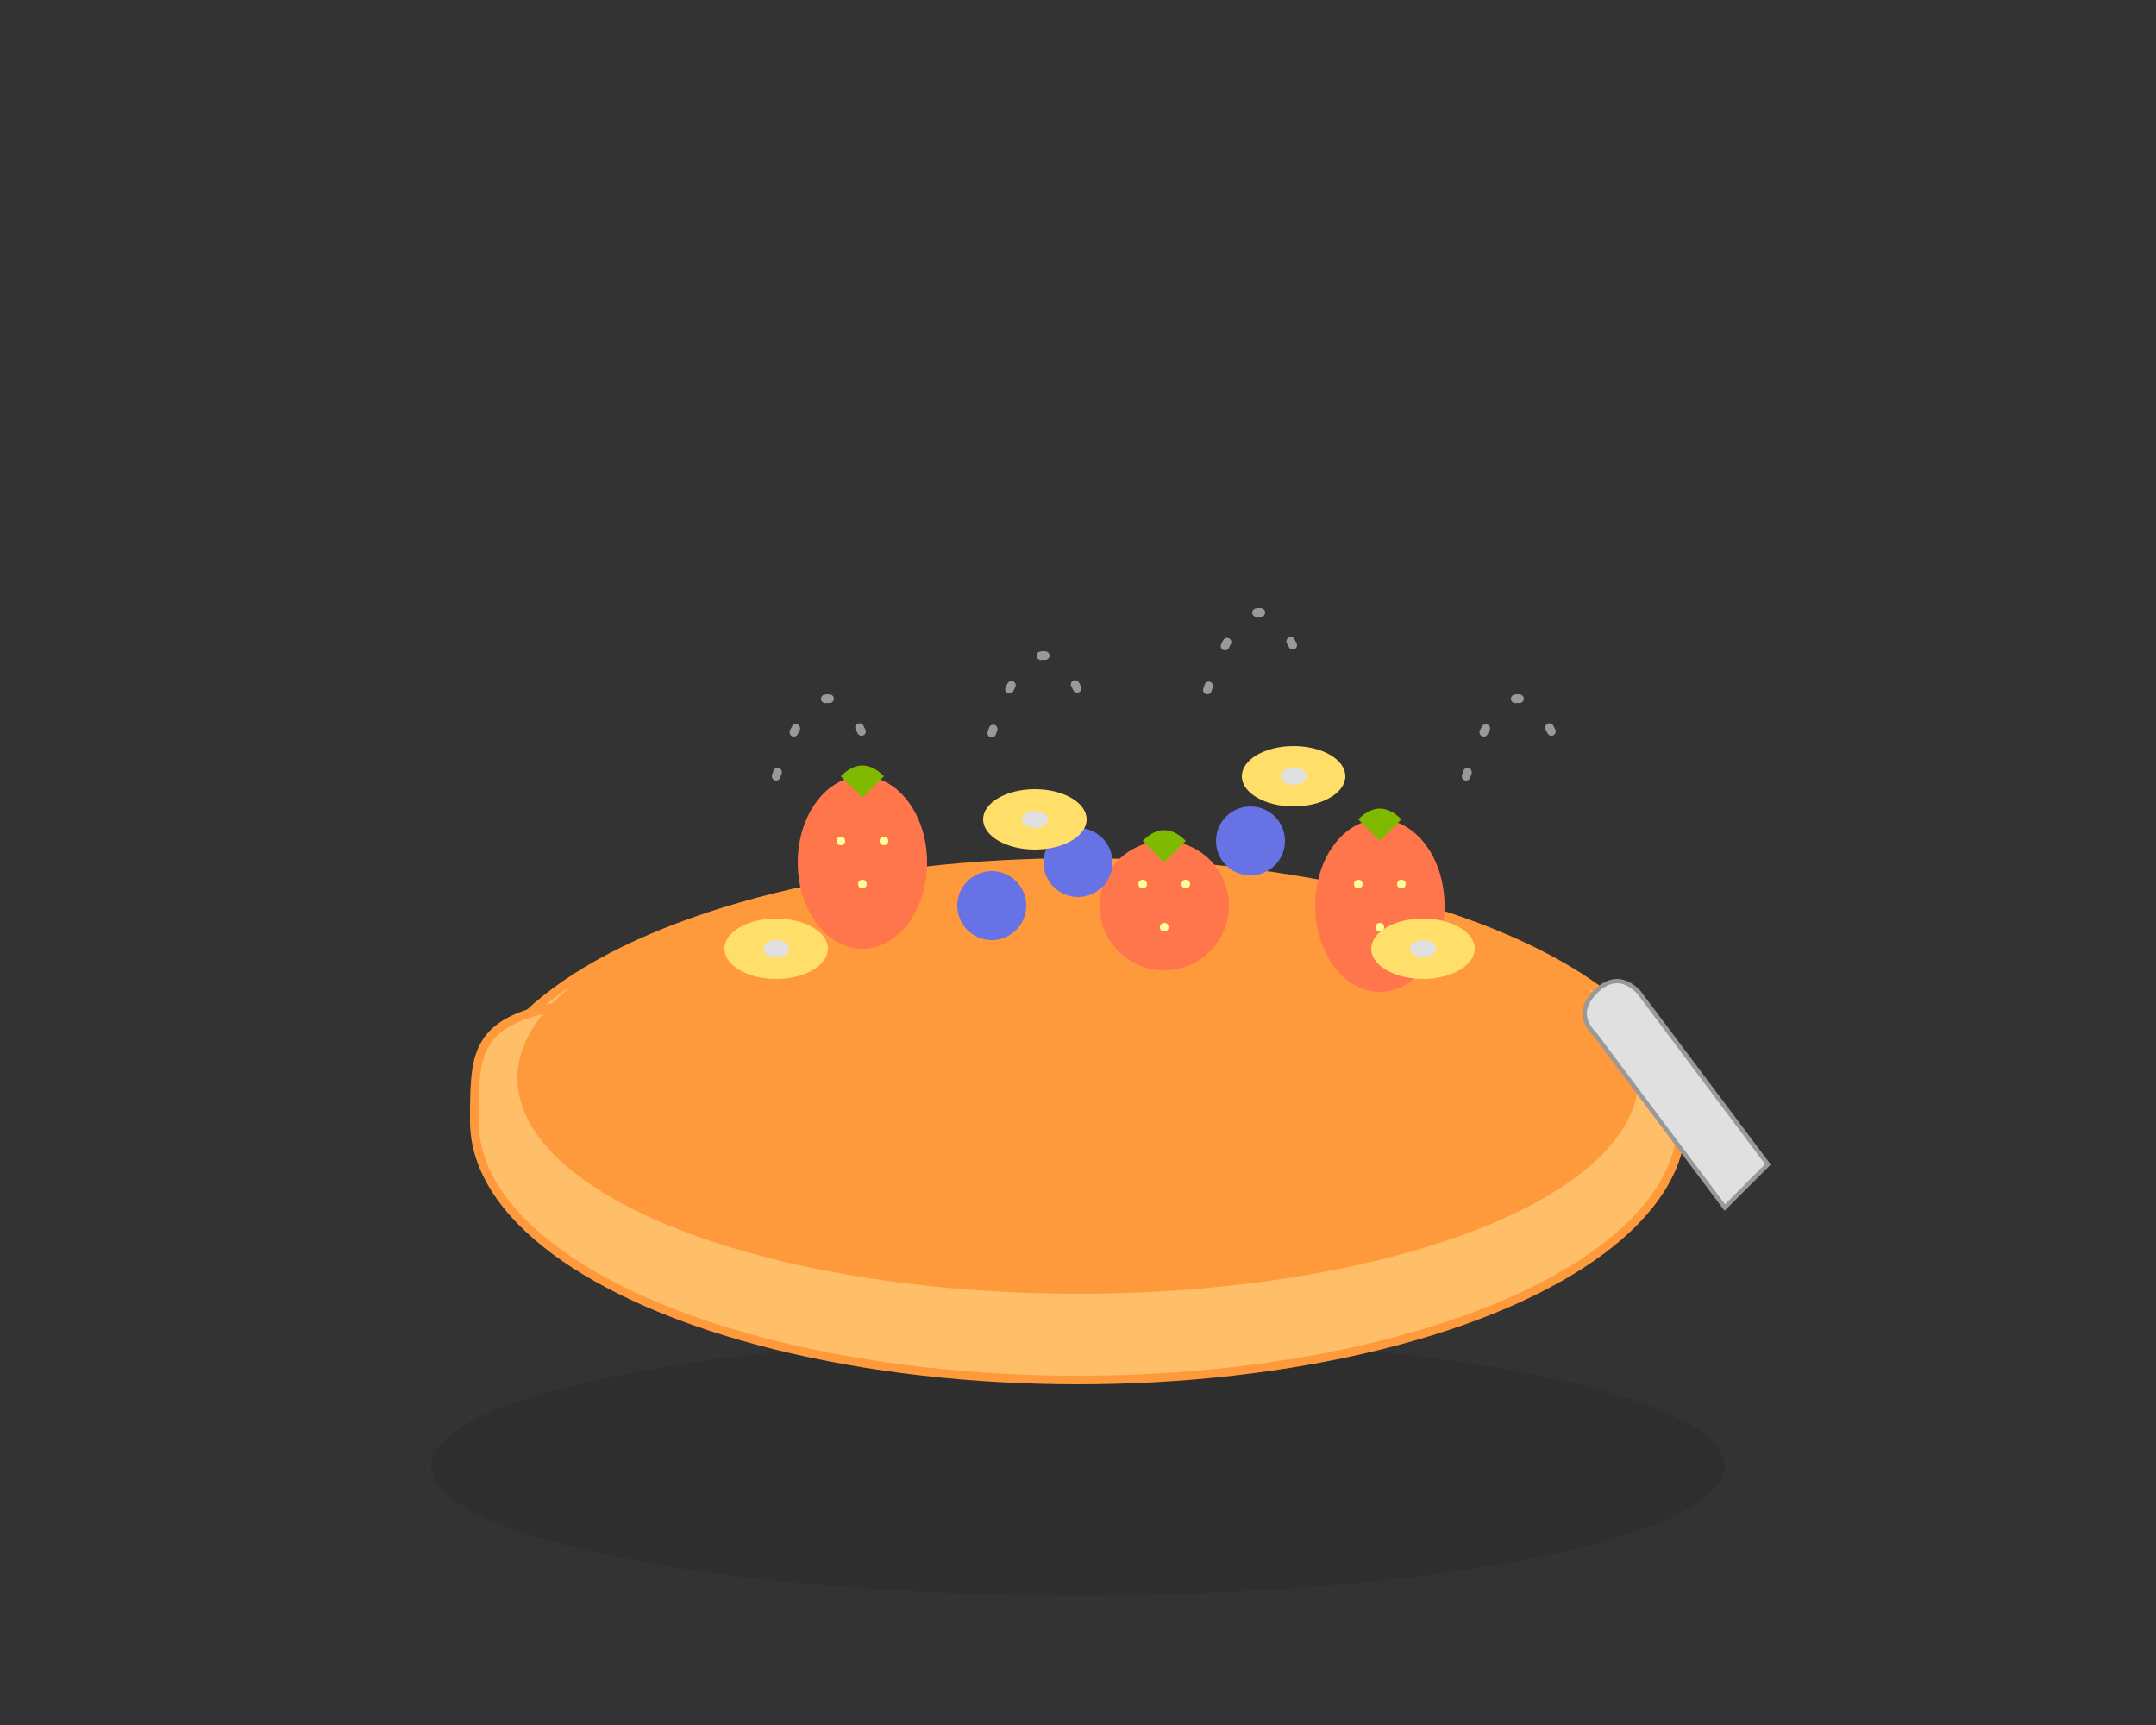 <svg xmlns="http://www.w3.org/2000/svg" width="500" height="400" viewBox="0 0 500 400">
  <rect x="0" y="0" width="500" height="400" fill="#333333" stroke="none"/>
  <style>
    .bowl {
      fill: #ffbf69;
      stroke: #ff9a3c;
      stroke-width: 2;
    }
    .oatmeal {
      fill: #ff9a3c;
    }
    .fruit {
      fill: #ff764d;
    }
    .blueberry {
      fill: #6772e5;
    }
    .banana {
      fill: #ffdf69;
    }
    .spoon {
      fill: #e0e0e0;
      stroke: #999999;
      stroke-width: 1;
    }
    .steam {
      fill: none;
      stroke: #999999;
      stroke-width: 2;
      stroke-linecap: round;
      stroke-dasharray: 1, 10;
      animation: steam 3s linear infinite;
    }
    .leaf {
      fill: #7fba00;
    }
    @keyframes steam {
      0% {
        stroke-dashoffset: 0;
      }
      100% {
        stroke-dashoffset: 30;
      }
    }
    .shadow {
      fill: rgba(0, 0, 0, 0.1);
    }
  </style>

  <!-- Shadow under bowl -->
  <ellipse class="shadow" cx="250" cy="340" rx="150" ry="30"/>

  <!-- Bowl -->
  <ellipse class="bowl" cx="250" cy="260" rx="140" ry="60"/>
  <path class="bowl" d="M110,260 C110,230 110,230 250,230 C390,230 390,230 390,260"/>
  
  <!-- Oatmeal -->
  <ellipse class="oatmeal" cx="250" cy="250" rx="130" ry="50"/>
  
  <!-- Oatmeal details -->
  <ellipse class="oatmeal" cx="200" cy="230" rx="30" ry="15" opacity="0.7"/>
  <ellipse class="oatmeal" cx="280" cy="240" rx="25" ry="12" opacity="0.7"/>
  <ellipse class="oatmeal" cx="230" cy="260" rx="28" ry="14" opacity="0.7"/>
  <ellipse class="oatmeal" cx="310" cy="260" rx="20" ry="10" opacity="0.7"/>
  
  <!-- Fruits on top -->
  <!-- Strawberries -->
  <ellipse class="fruit" cx="200" cy="200" rx="15" ry="20"/>
  <ellipse class="fruit" cx="320" cy="210" rx="15" ry="20"/>
  <circle class="fruit" cx="270" cy="210" r="15"/>
  
  <!-- Strawberry seeds -->
  <circle fill="#ffff99" cx="195" cy="195" r="1"/>
  <circle fill="#ffff99" cx="205" cy="195" r="1"/>
  <circle fill="#ffff99" cx="200" cy="205" r="1"/>
  <circle fill="#ffff99" cx="315" cy="205" r="1"/>
  <circle fill="#ffff99" cx="325" cy="205" r="1"/>
  <circle fill="#ffff99" cx="320" cy="215" r="1"/>
  <circle fill="#ffff99" cx="265" cy="205" r="1"/>
  <circle fill="#ffff99" cx="275" cy="205" r="1"/>
  <circle fill="#ffff99" cx="270" cy="215" r="1"/>
  
  <!-- Strawberry leaves -->
  <path class="leaf" d="M195,180 Q200,175 205,180 L200,185 Z"/>
  <path class="leaf" d="M315,190 Q320,185 325,190 L320,195 Z"/>
  <path class="leaf" d="M265,195 Q270,190 275,195 L270,200 Z"/>
  
  <!-- Blueberries -->
  <circle class="blueberry" cx="230" cy="210" r="8"/>
  <circle class="blueberry" cx="250" cy="200" r="8"/>
  <circle class="blueberry" cx="290" cy="195" r="8"/>
  
  <!-- Banana slices -->
  <ellipse class="banana" cx="180" cy="220" rx="12" ry="7"/>
  <ellipse class="banana" cx="240" cy="190" rx="12" ry="7"/>
  <ellipse class="banana" cx="330" cy="220" rx="12" ry="7"/>
  <ellipse class="banana" cx="300" cy="180" rx="12" ry="7"/>
  
  <!-- Banana slice details -->
  <ellipse fill="#e0e0e0" cx="180" cy="220" rx="3" ry="2"/>
  <ellipse fill="#e0e0e0" cx="240" cy="190" rx="3" ry="2"/>
  <ellipse fill="#e0e0e0" cx="330" cy="220" rx="3" ry="2"/>
  <ellipse fill="#e0e0e0" cx="300" cy="180" rx="3" ry="2"/>
  
  <!-- Spoon -->
  <path class="spoon" d="M400,280 L370,240 Q365,235 370,230 Q375,225 380,230 L410,270 Z"/>
  
  <!-- Steam -->
  <path class="steam" d="M180,180 Q190,150 200,170"/>
  <path class="steam" d="M230,170 Q240,140 250,160"/>
  <path class="steam" d="M280,160 Q290,130 300,150"/>
  <path class="steam" d="M340,180 Q350,150 360,170"/>
</svg>
